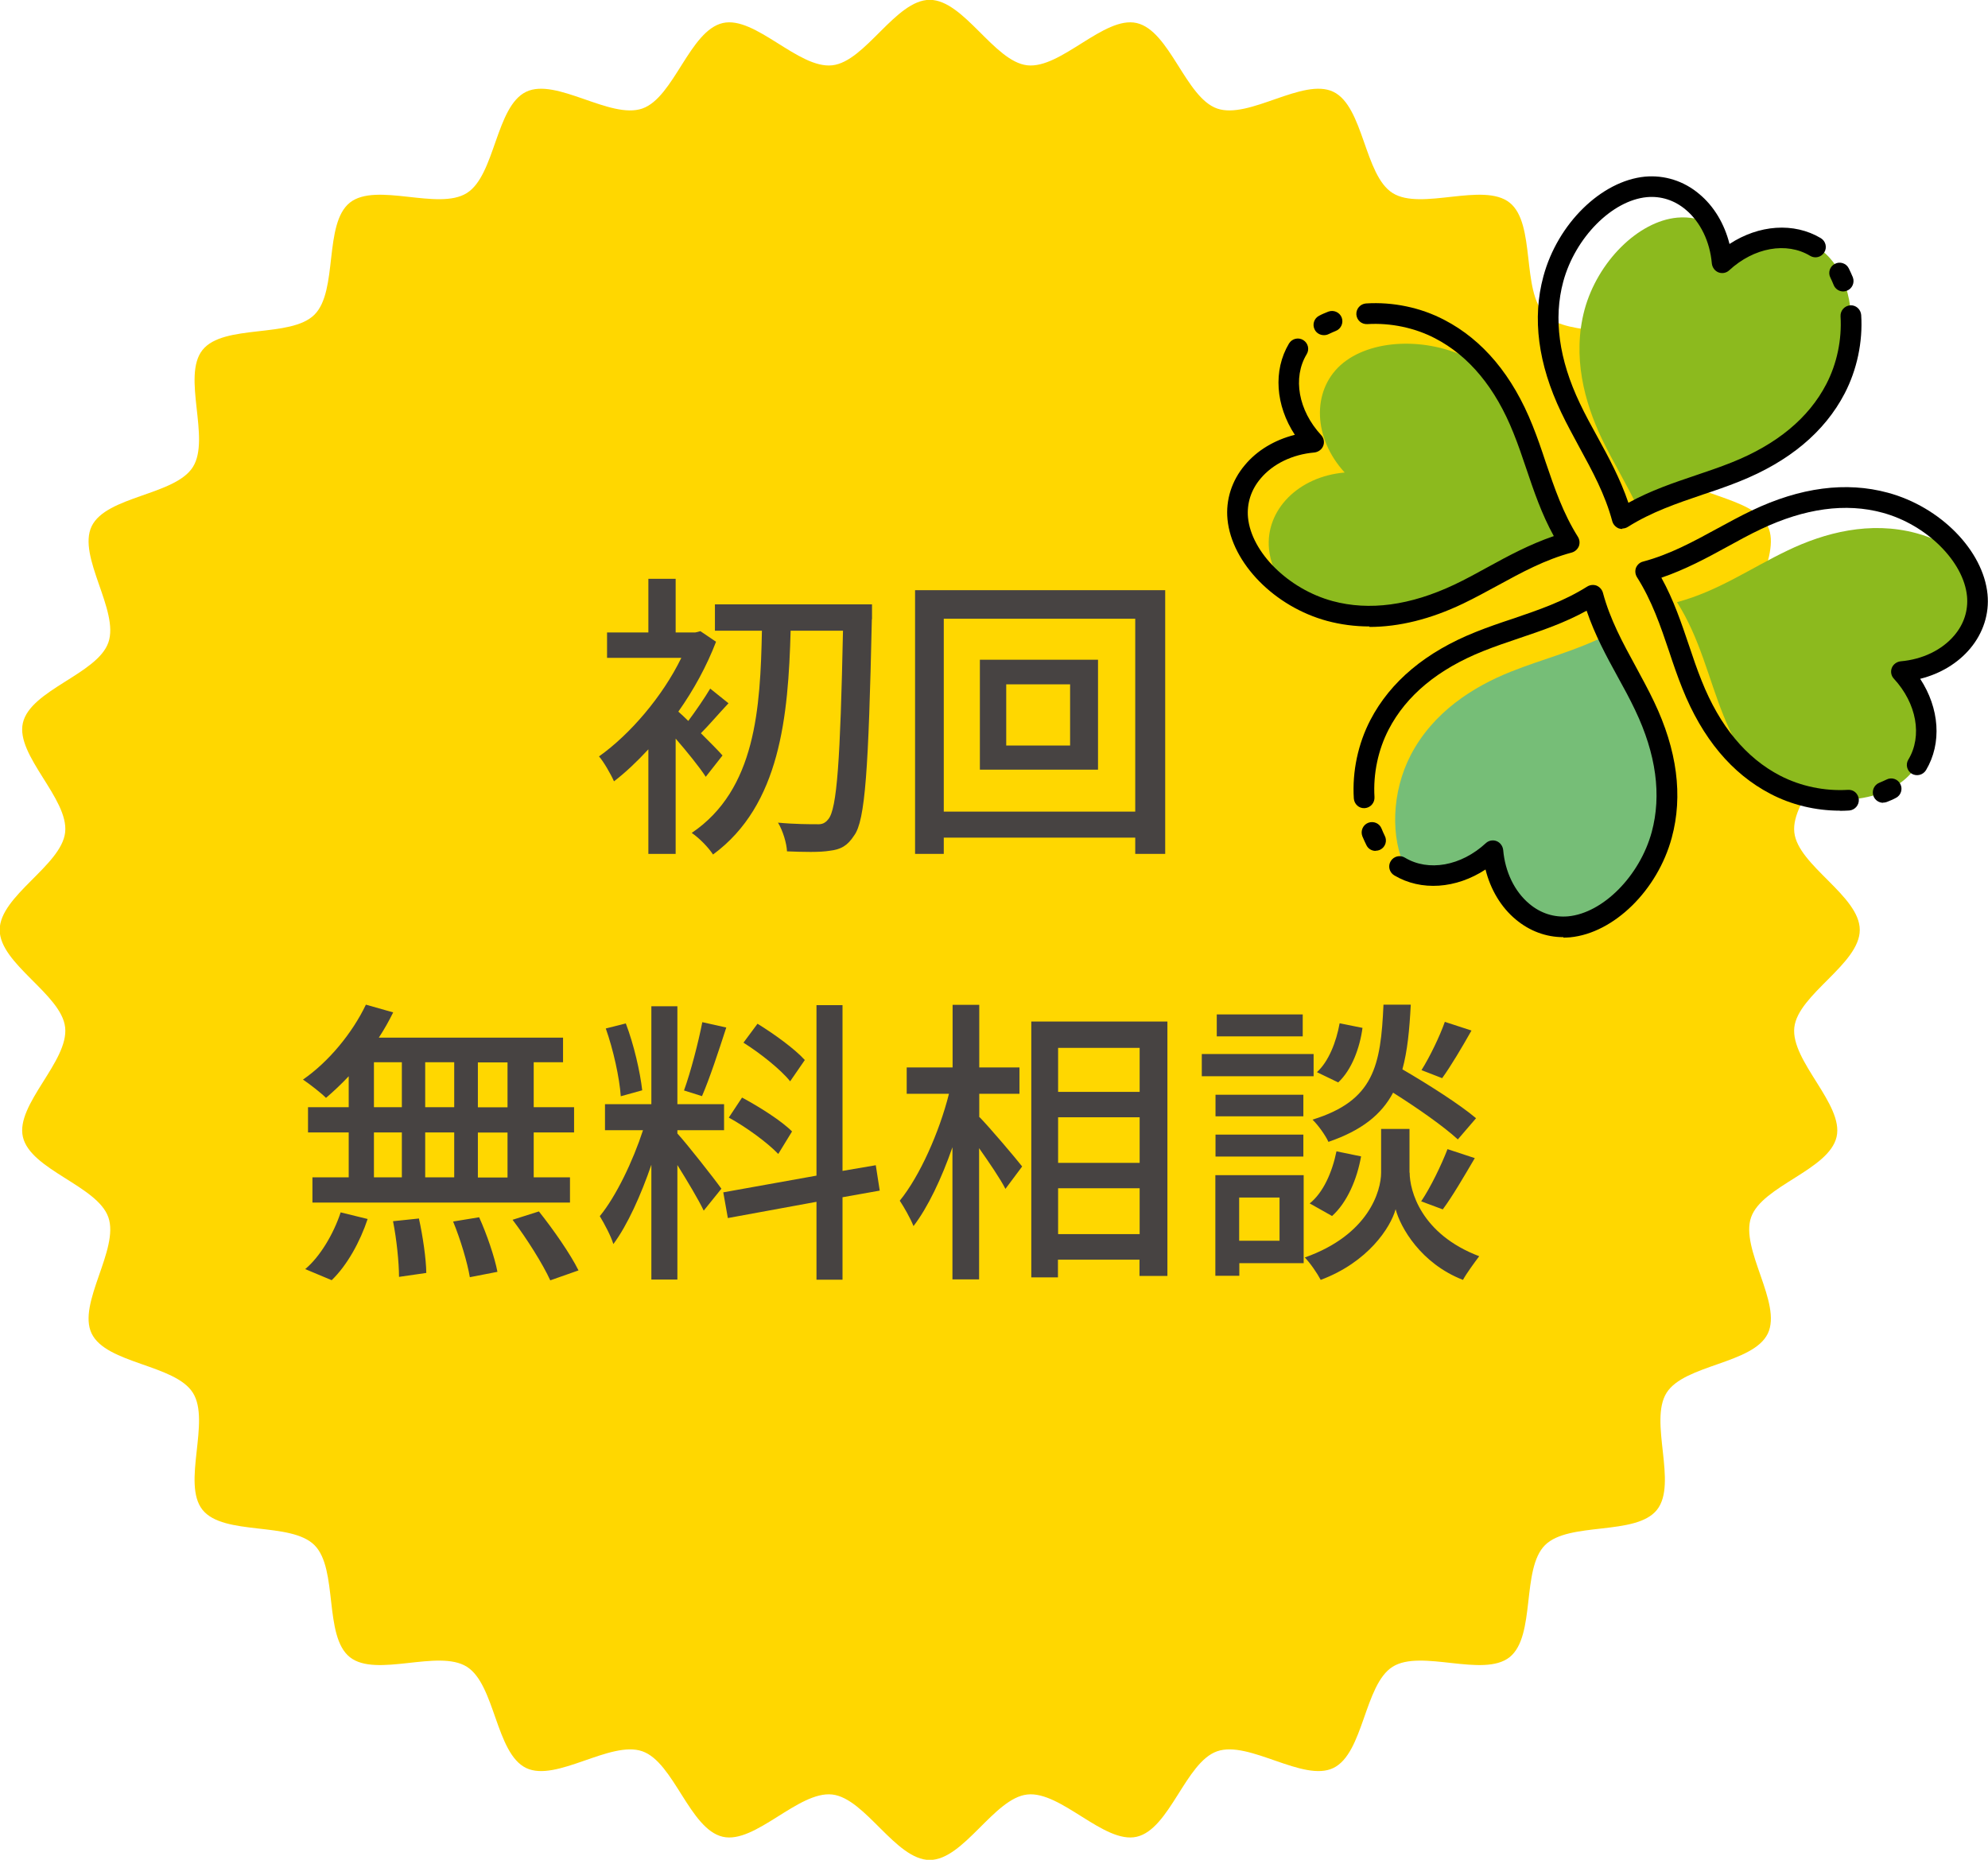 <?xml version="1.0" encoding="UTF-8"?><svg id="_レイヤー_2" xmlns="http://www.w3.org/2000/svg" width="126.05" height="117.92" viewBox="0 0 126.05 117.92"><defs><style>.cls-1{fill:gold;}.cls-2{fill:#8cba1e;}.cls-3{fill:#474342;}.cls-4{fill:#76be77;}</style></defs><g id="_トップテキスト"><g><path class="cls-1" d="M117.92,58.96c0,2.16-3.91,4.08-4.15,6.18-.24,2.14,3.15,4.88,2.68,6.94-.48,2.1-4.72,3.1-5.42,5.1-.71,2.02,1.98,5.45,1.06,7.37-.93,1.93-5.29,1.96-6.42,3.76-1.14,1.81,.72,5.75-.61,7.42-1.33,1.67-5.59,.73-7.1,2.24-1.51,1.51-.57,5.76-2.24,7.1-1.67,1.33-5.61-.53-7.42,.61-1.8,1.13-1.83,5.49-3.76,6.42-1.91,.92-5.34-1.77-7.37-1.06-2,.7-3,4.94-5.1,5.42-2.06,.47-4.8-2.92-6.94-2.68-2.1,.23-4.02,4.15-6.18,4.15s-4.08-3.91-6.18-4.15c-2.14-.24-4.88,3.15-6.94,2.68-2.1-.48-3.1-4.72-5.1-5.42-2.02-.71-5.45,1.98-7.37,1.06-1.93-.93-1.96-5.29-3.76-6.42-1.81-1.14-5.75,.72-7.42-.61-1.67-1.33-.73-5.59-2.24-7.1-1.51-1.51-5.76-.57-7.1-2.24-1.33-1.67,.53-5.61-.61-7.42-1.13-1.8-5.49-1.83-6.42-3.76-.92-1.91,1.77-5.34,1.06-7.37-.7-2-4.94-3-5.42-5.1-.47-2.06,2.92-4.8,2.68-6.94-.23-2.1-4.15-4.02-4.15-6.18s3.91-4.08,4.15-6.18c.24-2.14-3.15-4.88-2.68-6.94,.48-2.1,4.72-3.1,5.42-5.1,.71-2.02-1.98-5.45-1.06-7.37,.93-1.93,5.29-1.96,6.42-3.76,1.14-1.81-.72-5.75,.61-7.42,1.33-1.67,5.59-.73,7.1-2.24,1.51-1.51,.57-5.76,2.24-7.1,1.67-1.33,5.61,.53,7.42-.61,1.8-1.13,1.83-5.49,3.76-6.42,1.91-.92,5.34,1.77,7.37,1.06,2-.7,3-4.94,5.1-5.42,2.06-.47,4.8,2.92,6.94,2.68,2.1-.23,4.02-4.15,6.18-4.15s4.08,3.91,6.18,4.15c2.14,.24,4.88-3.15,6.94-2.68,2.1,.48,3.1,4.72,5.1,5.42,2.03,.71,5.45-1.98,7.37-1.06,1.93,.93,1.96,5.29,3.76,6.42,1.81,1.14,5.75-.72,7.42,.61,1.67,1.33,.73,5.59,2.24,7.1,1.51,1.51,5.76,.57,7.1,2.24,1.33,1.67-.53,5.61,.61,7.42,1.13,1.8,5.49,1.83,6.42,3.76,.92,1.91-1.77,5.34-1.06,7.37,.7,2,4.94,3,5.42,5.1,.47,2.06-2.92,4.8-2.68,6.94,.23,2.1,4.15,4.02,4.15,6.18Z"/><g><path class="cls-3" d="M44.74,49.24c-.38-.59-1.18-1.58-1.9-2.41v7.31h-1.73v-6.63c-.72,.78-1.46,1.48-2.18,2.03-.19-.44-.67-1.27-.95-1.58,1.96-1.39,4.03-3.8,5.22-6.25h-4.71v-1.61h2.62v-3.4h1.73v3.4h1.25l.32-.08,.99,.67c-.59,1.54-1.42,3.06-2.39,4.43,.17,.15,.4,.36,.63,.59,.47-.63,1.04-1.46,1.39-2.05l1.16,.93c-.63,.67-1.24,1.39-1.75,1.9,.59,.59,1.16,1.16,1.37,1.41l-1.06,1.35Zm10.54-9.99c-.21,9.54-.42,12.77-1.12,13.72-.44,.68-.87,.89-1.54,.97-.65,.11-1.69,.08-2.72,.04-.02-.49-.25-1.29-.57-1.82,1.06,.1,2.03,.1,2.45,.1,.34,.02,.53-.06,.74-.32,.55-.65,.76-3.76,.93-11.95h-3.32c-.15,5.4-.65,11.06-4.92,14.19-.3-.46-.87-1.04-1.35-1.37,4.07-2.75,4.35-7.92,4.45-12.82h-2.98v-1.67h9.96v.95Z"/><path class="cls-3" d="M73.88,37.42v16.72h-1.9v-1.03h-12.14v1.03h-1.82v-16.72h15.86Zm-1.9,14.04v-12.23h-12.14v12.23h12.14Zm-2.36-9.63v6.97h-7.49v-6.97h7.49Zm-1.77,1.56h-4.05v3.88h4.05v-3.88Z"/><path class="cls-3" d="M22.11,68.24c-.48,.51-.97,.97-1.44,1.37-.32-.32-1.03-.87-1.46-1.16,1.62-1.12,3.12-2.93,3.99-4.75l1.73,.49c-.27,.55-.57,1.08-.91,1.6h11.68v1.56h-1.86v2.85h2.56v1.6h-2.56v2.85h2.3v1.6H19.81v-1.6h2.3v-2.85h-2.58v-1.6h2.58v-1.96Zm-2.75,12.22c.93-.78,1.79-2.22,2.24-3.59l1.71,.42c-.47,1.42-1.29,2.93-2.28,3.88l-1.67-.7Zm4.35-10.26h1.77v-2.85h-1.77v2.85Zm0,4.45h1.77v-2.85h-1.77v2.85Zm2.85,2.6c.25,1.12,.46,2.58,.47,3.46l-1.73,.25c0-.89-.15-2.39-.38-3.53l1.63-.17Zm2.24-7.05v-2.85h-1.84v2.85h1.84Zm-1.84,1.6v2.85h1.84v-2.85h-1.84Zm3.42,5.38c.49,1.08,.99,2.55,1.16,3.46l-1.75,.34c-.15-.91-.59-2.39-1.06-3.53l1.65-.27Zm1.8-9.82h-1.88v2.85h1.88v-2.85Zm0,4.45h-1.88v2.85h1.88v-2.85Zm1.99,5c.91,1.14,2.01,2.72,2.51,3.74l-1.79,.63c-.46-1.01-1.48-2.64-2.39-3.84l1.67-.53Z"/><path class="cls-3" d="M42.95,71.87c.57,.61,2.39,2.93,2.79,3.5l-1.12,1.39c-.32-.68-1.04-1.88-1.67-2.89v7.26h-1.65v-7.28c-.65,1.9-1.52,3.84-2.41,5.03-.15-.51-.57-1.29-.86-1.77,1.03-1.25,2.11-3.51,2.74-5.45h-2.41v-1.65h2.94v-6.21h1.65v6.21h2.96v1.65h-2.96v.21Zm-3.59-2.37c-.08-1.16-.47-2.94-.95-4.29l1.27-.32c.51,1.33,.91,3.08,1.04,4.24l-1.37,.38Zm6.69-4.35c-.48,1.48-1.06,3.25-1.54,4.35l-1.14-.36c.42-1.16,.91-3.04,1.16-4.33l1.52,.34Zm7.37,10.75v5.24h-1.65v-4.94l-5.62,1.03-.29-1.63,5.91-1.06v-10.81h1.65v10.51l2.11-.36,.25,1.61-2.36,.42Zm-4.08-2.74c-.67-.7-2.01-1.69-3.13-2.3l.84-1.27c1.1,.59,2.51,1.48,3.17,2.15l-.87,1.42Zm.76-4.6c-.59-.74-1.88-1.77-2.96-2.45l.89-1.2c1.06,.65,2.37,1.6,3,2.3l-.93,1.35Z"/><path class="cls-3" d="M62.07,70.79c.67,.68,2.36,2.68,2.74,3.17l-1.06,1.42c-.32-.63-1.03-1.67-1.67-2.58v8.32h-1.69v-8.38c-.68,1.96-1.56,3.82-2.47,5-.19-.49-.61-1.22-.87-1.61,1.27-1.56,2.51-4.35,3.12-6.78h-2.68v-1.67h2.91v-3.97h1.69v3.97h2.55v1.67h-2.55v1.44Zm11.95-6.02v16.13h-1.77v-1.03h-5.17v1.12h-1.69v-16.22h8.62Zm-6.93,1.67v2.79h5.17v-2.79h-5.17Zm0,7.29h5.17v-2.89h-5.17v2.89Zm5.17,4.52v-2.91h-5.17v2.91h5.17Z"/><path class="cls-3" d="M83.29,68.24h-7.09v-1.41h7.09v1.41Zm-.63,11.85h-4.08v.8h-1.52v-6.38h5.6v5.58Zm-.02-9.31h-5.57v-1.37h5.57v1.37Zm-5.57,1.16h5.57v1.39h-5.57v-1.39Zm5.53-6.23h-5.45v-1.39h5.45v1.39Zm-4.03,10.22v2.74h2.56v-2.74h-2.56Zm10.81-1.58c0,1.12,.7,3.89,4.41,5.3-.3,.4-.8,1.08-1.03,1.5-2.68-1.04-3.97-3.34-4.27-4.48-.32,1.16-1.75,3.36-4.75,4.48-.21-.4-.67-1.08-1.01-1.42,4.07-1.44,4.84-4.24,4.84-5.38v-2.77h1.8v2.77Zm-6.35,1.96c.87-.68,1.44-1.99,1.71-3.31l1.56,.32c-.25,1.42-.87,2.91-1.84,3.78l-1.42-.8Zm9.4-4.07c-.89-.82-2.56-1.99-4.1-2.96-.74,1.39-1.98,2.39-4.1,3.12-.19-.42-.65-1.06-1.01-1.41,3.89-1.2,4.33-3.4,4.5-7.29h1.73c-.08,1.58-.21,2.94-.53,4.1,1.63,.95,3.63,2.22,4.67,3.1l-1.16,1.35Zm-6.04-7.07c-.17,1.27-.68,2.66-1.54,3.46l-1.35-.65c.74-.67,1.23-1.92,1.44-3.1l1.44,.29Zm3.72,11c.59-.87,1.29-2.32,1.67-3.31l1.73,.57c-.67,1.14-1.42,2.43-2.03,3.25l-1.37-.51Zm3.19-10.83c-.61,1.08-1.31,2.26-1.86,3.02l-1.31-.51c.53-.84,1.16-2.15,1.48-3.06l1.69,.55Z"/></g><g><g><path class="cls-2" d="M120.59,42.55c1.99,2.17,2.1,5.15,.26,6.8-1.85,1.67-5.47,1.82-8.27,.37-.49-.25-.93-.54-1.35-.85-.85-1.1-1.48-2.32-1.96-3.52-.96-2.39-1.48-4.87-2.94-7.17,2.62-.7,4.69-2.17,7.02-3.28,2.33-1.12,5.22-1.89,8.17-1.09,1.04,.28,2.01,.76,2.87,1.38h0c.56,.81,.92,1.67,1,2.52,.23,2.47-1.87,4.58-4.8,4.84Z"/><path class="cls-2" d="M116.39,24.64c-1.42,2.72-3.94,4.31-6.34,5.28-2.05,.82-4.15,1.32-6.16,2.36-.72-1.54-1.6-2.95-2.33-4.47-1.11-2.34-1.88-5.22-1.09-8.18,.83-3.04,3.4-5.6,5.87-5.83,.77-.07,1.5,.08,2.15,.42,.39,.7,.64,1.52,.72,2.41,.33-.31,.69-.57,1.06-.79,2-1.19,4.35-1.04,5.75,.52,.27,.3,.5,.65,.68,1.03,1,1.97,.91,4.9-.31,7.24Z"/><path class="cls-2" d="M99.52,34.33c-2.63,.7-4.69,2.17-7.02,3.28-2.33,1.12-5.22,1.89-8.17,1.09-1.04-.28-2.01-.76-2.87-1.38h0c-.56-.81-.92-1.67-1-2.52-.23-2.47,1.87-4.59,4.8-4.84-1.99-2.17-2.1-5.15-.26-6.81,1.85-1.66,5.47-1.82,8.27-.36,.49,.26,.94,.54,1.35,.86,.85,1.1,1.48,2.32,1.95,3.5,.96,2.4,1.48,4.87,2.94,7.18Z"/><path class="cls-4" d="M105.37,52.88c-.83,3.04-3.4,5.6-5.87,5.84-.77,.07-1.5-.08-2.15-.42-.7-.35-1.31-.92-1.78-1.63-.49-.77-.81-1.71-.91-2.75-1.69,1.54-3.86,1.96-5.52,1.19-.99-1.97-.91-4.89,.31-7.24,1.42-2.72,3.94-4.32,6.34-5.28,2.05-.82,4.15-1.32,6.16-2.36,.72,1.54,1.6,2.95,2.33,4.47,1.11,2.33,1.88,5.22,1.09,8.17Z"/></g><g><g><path d="M116.65,51.4c-1.53,0-3.07-.37-4.4-1.07-2.44-1.27-4.32-3.52-5.58-6.68-.31-.77-.58-1.56-.83-2.32-.56-1.66-1.1-3.24-2.05-4.74-.11-.18-.13-.4-.06-.59,.08-.19,.24-.34,.44-.39,1.72-.46,3.18-1.26,4.72-2.1,.7-.38,1.43-.78,2.18-1.14,3.08-1.47,5.98-1.85,8.63-1.13,3.34,.9,6.05,3.67,6.32,6.44,.12,1.23-.27,2.45-1.1,3.44-.78,.93-1.89,1.6-3.17,1.92,1.22,1.86,1.39,4.08,.37,5.79-.19,.31-.59,.41-.9,.23-.31-.19-.41-.59-.22-.9,.9-1.49,.53-3.56-.92-5.13-.17-.18-.22-.45-.13-.68,.09-.23,.31-.39,.56-.42,1.39-.12,2.63-.72,3.41-1.65,.61-.72,.88-1.58,.8-2.47-.21-2.21-2.56-4.54-5.35-5.3-2.34-.64-4.93-.28-7.72,1.04-.72,.34-1.43,.73-2.12,1.11-1.31,.72-2.67,1.45-4.19,1.97,.78,1.41,1.27,2.87,1.75,4.29,.25,.75,.51,1.52,.81,2.26,1.14,2.86,2.81,4.88,4.97,6,1.29,.67,2.82,.99,4.29,.9,.38-.03,.67,.25,.7,.61,.02,.36-.25,.67-.61,.7-.19,.01-.39,.02-.58,.02Z"/><path d="M119.4,50.9c-.26,0-.51-.16-.61-.42-.13-.34,.04-.72,.37-.85,.15-.06,.3-.13,.45-.2,.32-.17,.72-.04,.88,.28,.17,.32,.04,.72-.28,.88-.18,.1-.38,.18-.58,.26-.08,.03-.16,.04-.24,.04Z"/></g><g><path d="M102.87,33.54c-.08,0-.16-.01-.24-.04-.19-.08-.34-.24-.4-.44-.46-1.72-1.26-3.18-2.1-4.72-.38-.71-.78-1.43-1.14-2.19-1.47-3.07-1.85-5.98-1.13-8.63,.9-3.34,3.67-6.05,6.44-6.32,1.24-.11,2.46,.27,3.44,1.1,.93,.77,1.6,1.89,1.92,3.17,1.86-1.22,4.08-1.39,5.79-.37,.31,.19,.41,.59,.22,.9-.19,.31-.59,.41-.9,.22-1.49-.9-3.56-.53-5.13,.92-.18,.17-.45,.22-.68,.13-.23-.09-.39-.31-.42-.56-.12-1.39-.72-2.63-1.65-3.41-.72-.61-1.58-.88-2.47-.8-2.21,.21-4.54,2.56-5.3,5.35-.63,2.34-.28,4.93,1.05,7.72,.34,.72,.73,1.43,1.11,2.12,.72,1.31,1.45,2.66,1.97,4.19,1.41-.78,2.87-1.27,4.29-1.75,.74-.25,1.51-.51,2.26-.81,2.86-1.14,4.88-2.81,6-4.97,.67-1.29,.99-2.81,.9-4.29-.02-.36,.25-.67,.61-.7,.36-.03,.67,.25,.7,.61,.11,1.71-.27,3.48-1.05,4.98-1.27,2.44-3.52,4.32-6.68,5.58-.77,.31-1.56,.58-2.32,.83-1.67,.57-3.24,1.1-4.75,2.05-.11,.07-.23,.1-.35,.1Z"/><path d="M116.87,18.48c-.26,0-.51-.16-.61-.42-.06-.15-.13-.31-.2-.45-.17-.32-.04-.72,.28-.88,.32-.17,.72-.04,.88,.28,.09,.18,.18,.38,.26,.57,.13,.34-.04,.72-.37,.85-.08,.03-.16,.05-.24,.05Z"/></g><g><path d="M86.83,39.72c-.92,0-1.82-.12-2.68-.35-3.34-.9-6.05-3.67-6.32-6.44-.12-1.23,.27-2.46,1.1-3.44,.77-.93,1.89-1.6,3.17-1.92-1.22-1.86-1.39-4.08-.37-5.79,.19-.31,.59-.41,.9-.22,.31,.19,.41,.59,.22,.9-.9,1.49-.53,3.56,.92,5.13,.17,.18,.22,.45,.13,.68-.09,.23-.31,.39-.56,.42-1.39,.12-2.63,.72-3.41,1.65-.61,.72-.88,1.58-.8,2.47,.21,2.21,2.56,4.54,5.36,5.3,2.33,.63,4.93,.28,7.72-1.04,.72-.34,1.43-.73,2.12-1.11,1.31-.72,2.67-1.45,4.19-1.97-.78-1.41-1.27-2.87-1.75-4.29-.25-.74-.51-1.51-.81-2.25-1.14-2.86-2.81-4.88-4.97-6-1.29-.67-2.82-.99-4.29-.9-.38,.02-.67-.25-.7-.61-.02-.36,.25-.67,.61-.7,1.71-.11,3.48,.26,4.98,1.05,2.44,1.27,4.32,3.52,5.58,6.68,.31,.77,.58,1.56,.83,2.32,.57,1.67,1.1,3.24,2.05,4.75,.11,.18,.13,.39,.06,.59-.08,.19-.24,.34-.44,.4-1.72,.46-3.18,1.26-4.72,2.1-.7,.38-1.43,.78-2.18,1.14-2.07,.99-4.06,1.48-5.94,1.48Z"/><path d="M83.94,21.25c-.24,0-.47-.13-.58-.35-.17-.32-.04-.72,.28-.88,.18-.1,.38-.18,.58-.26,.34-.13,.72,.04,.85,.37,.13,.34-.04,.72-.37,.85-.15,.06-.3,.13-.45,.2-.1,.05-.2,.07-.3,.07Z"/></g><g><path d="M99.12,59.42c-1.09,0-2.14-.39-3.01-1.12-.93-.77-1.6-1.89-1.92-3.17-1.86,1.22-4.08,1.39-5.79,.37-.31-.19-.41-.59-.22-.9,.19-.31,.59-.41,.9-.22,1.49,.9,3.56,.53,5.13-.92,.18-.17,.45-.22,.68-.13,.23,.09,.39,.31,.42,.56,.12,1.39,.72,2.63,1.65,3.41,.72,.61,1.58,.88,2.47,.8,2.21-.21,4.54-2.56,5.3-5.35,.63-2.34,.28-4.93-1.05-7.72-.34-.72-.73-1.43-1.11-2.12-.72-1.31-1.45-2.66-1.97-4.19-1.41,.78-2.87,1.27-4.29,1.75-.74,.25-1.51,.51-2.26,.81-2.86,1.14-4.88,2.81-6,4.97-.67,1.29-.99,2.81-.9,4.29,.02,.36-.25,.67-.61,.7-.37,.03-.67-.25-.7-.61-.11-1.71,.27-3.48,1.05-4.98,1.27-2.44,3.52-4.32,6.68-5.58,.77-.31,1.56-.58,2.32-.83,1.67-.57,3.24-1.1,4.75-2.05,.18-.11,.4-.13,.59-.06,.19,.08,.34,.24,.4,.44,.46,1.72,1.26,3.18,2.1,4.72,.38,.71,.78,1.43,1.14,2.19,1.47,3.07,1.85,5.98,1.13,8.63-.9,3.34-3.67,6.05-6.44,6.32-.14,.01-.29,.02-.43,.02Z"/><path d="M87.22,53.95c-.24,0-.47-.13-.58-.36-.09-.18-.18-.38-.26-.57-.13-.34,.04-.72,.37-.85,.34-.13,.72,.03,.85,.37,.06,.15,.13,.31,.2,.45,.17,.32,.04,.72-.28,.88-.1,.05-.2,.07-.3,.07Z"/></g></g></g></g></g></svg>